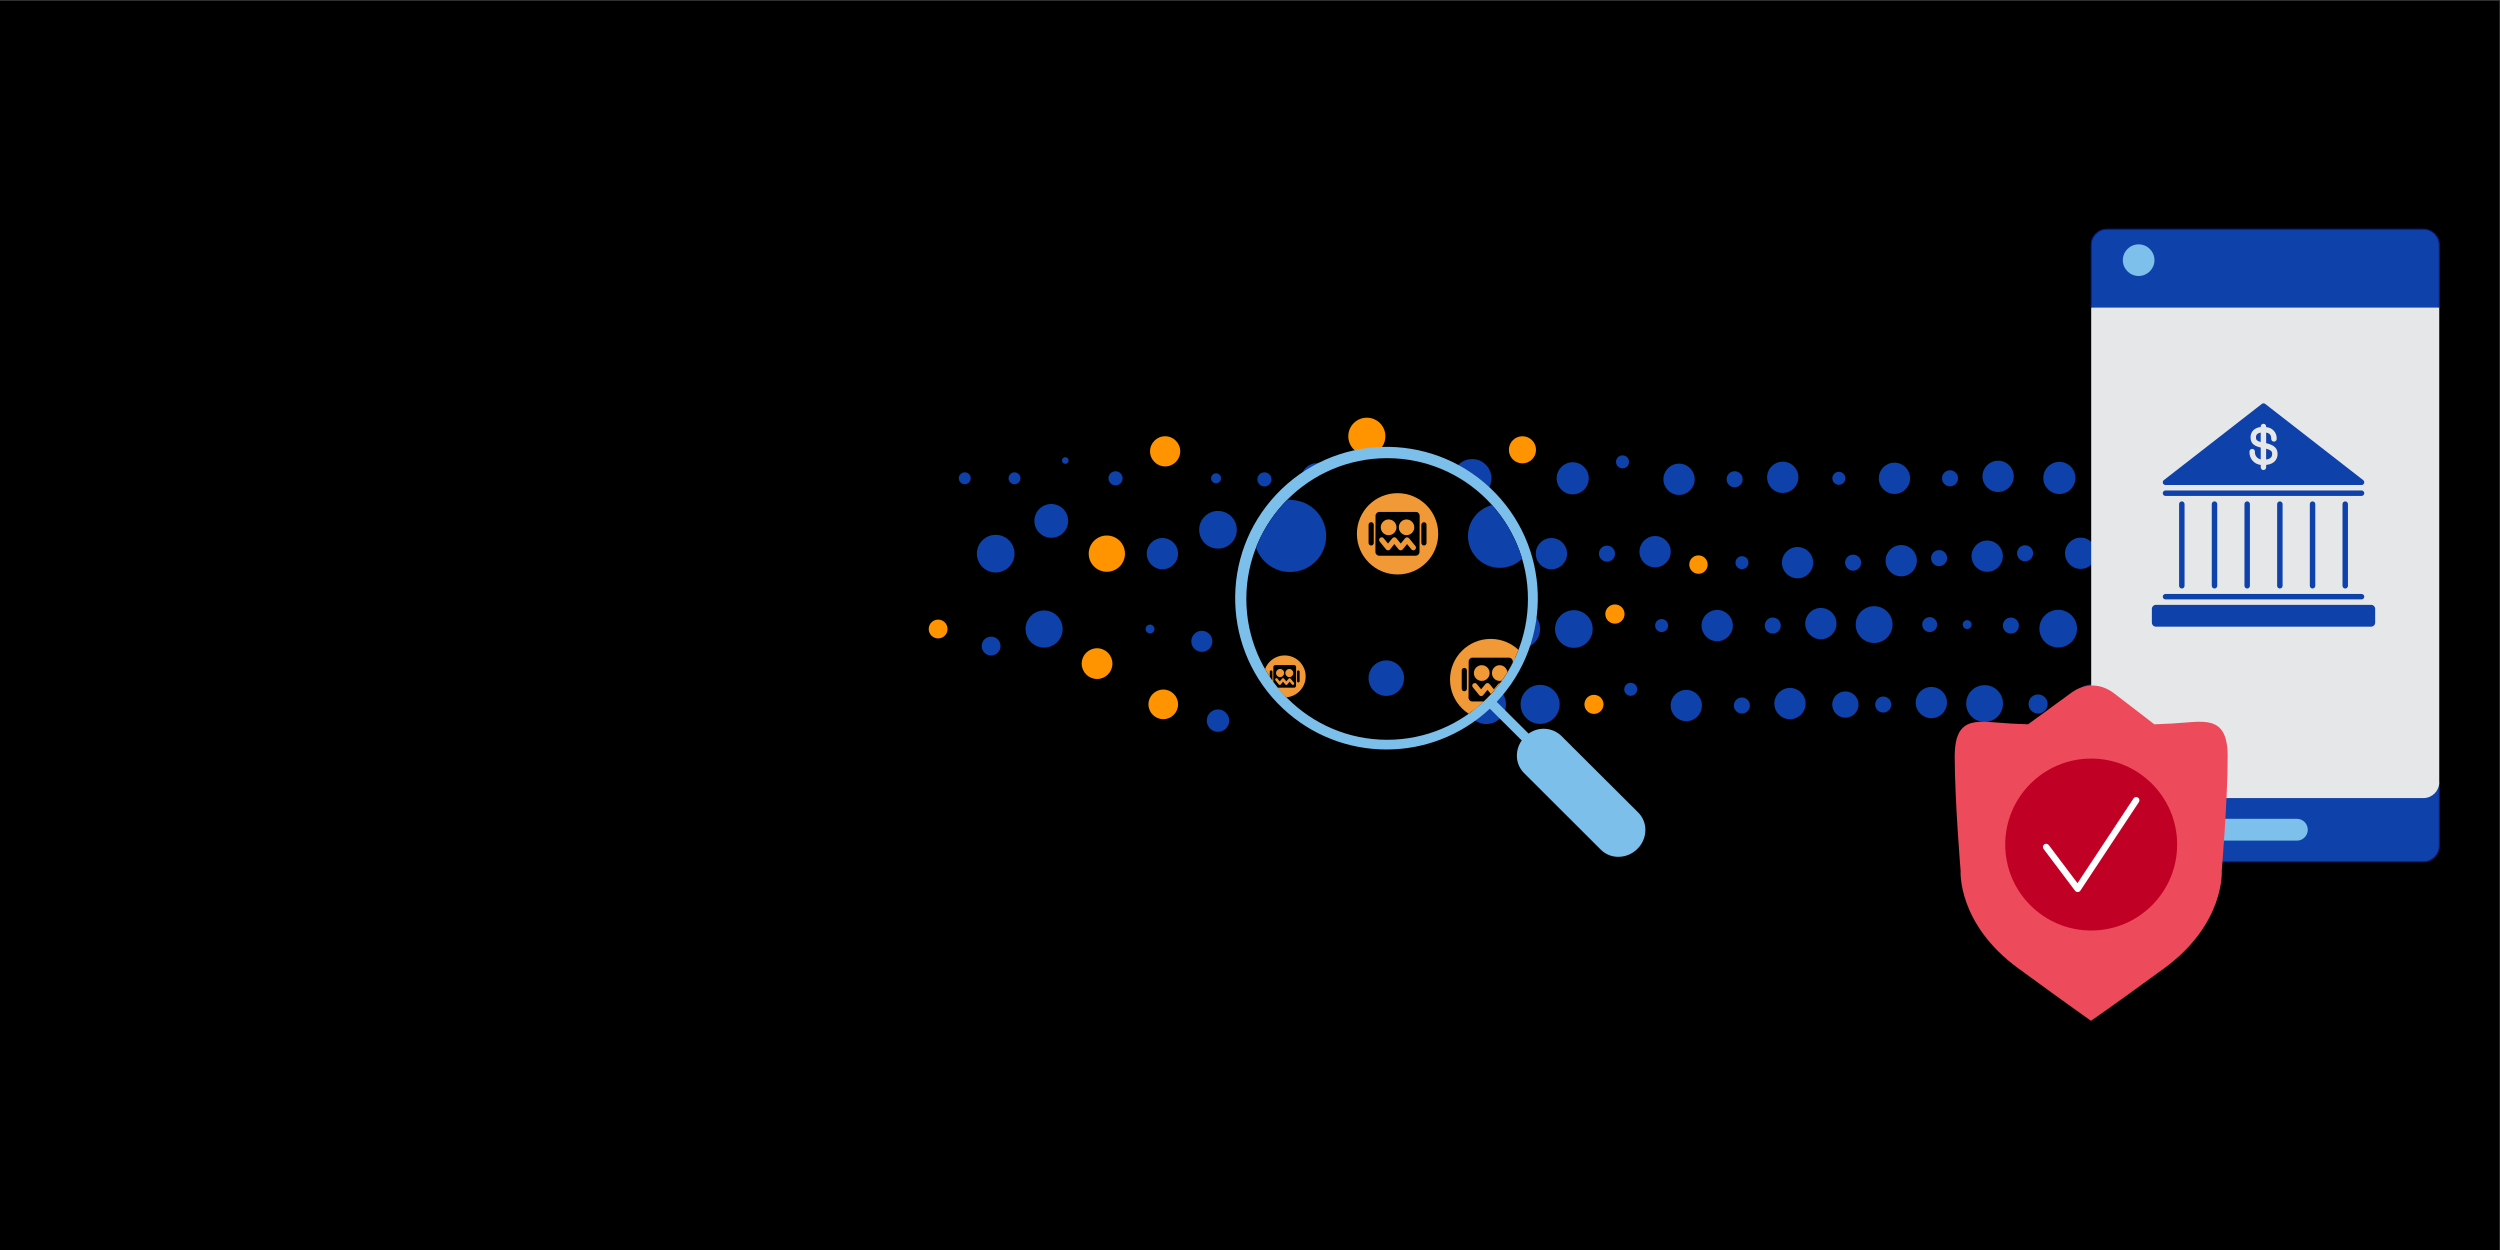 <svg viewBox="0 0 1200 600" xmlns:xlink="http://www.w3.org/1999/xlink" xmlns="http://www.w3.org/2000/svg" id="bg">
  <rect x="0" y="0" width="1200" height="600" fill="#333333" stroke="none"/>
  <defs>
    <style>
      .cls-1 {
        clip-path: url(#clippath);
      }

      .cls-2, .cls-3, .cls-4, .cls-5, .cls-6, .cls-7, .cls-8, .cls-9, .cls-10, .cls-11, .cls-12, .cls-13, .cls-14 {
        stroke-width: 0px;
      }

      .cls-2, .cls-15 {
        fill: none;
      }

      .cls-3 {
        fill: #cacaca;
      }

      .cls-16 {
        clip-path: url(#clippath-1);
      }

      .cls-17 {
        clip-path: url(#clippath-3);
      }

      .cls-18 {
        clip-path: url(#clippath-2);
      }

      .cls-4 {
        fill: #7cc0eb;
      }

      .cls-5 {
        fill: #000;
      }

      .cls-6 {
        fill: #ed4b5b;
      }

      .cls-7 {
        fill: #f19936;
      }

      .cls-8 {
        fill: #64c1ee;
      }

      .cls-9, .cls-19 {
        fill: #0e41aa;
      }

      .cls-10 {
        fill: #ff9400;
      }

      .cls-11 {
        fill: #e6e7e8;
      }

      .cls-12 {
        fill: #7cbfea;
      }

      .cls-19 {
        stroke: #0e1b85;
        stroke-miterlimit: 10;
        stroke-width: .493px;
      }

      .cls-13 {
        fill: #fff;
      }

      .cls-14 {
        fill: #c10025;
      }

      .cls-15 {
        stroke: #7cc0eb;
        stroke-linecap: round;
        stroke-linejoin: round;
        stroke-width: 10.47px;
      }
    </style>
    <clipPath id="clippath">
      <rect height="272.759" width="882.616" y="181.945" x="-1018.918" class="cls-2"></rect>
    </clipPath>
    <clipPath id="clippath-1">
      <path d="M-532.14,360.36c-37.398-.044-67.704-30.35-67.748-67.748,0-37.416,30.332-67.748,67.748-67.748s67.748,30.332,67.748,67.748-30.332,67.748-67.748,67.748Z" class="cls-2"></path>
    </clipPath>
    <clipPath id="clippath-2">
      <rect height="272.115" width="880.534" y="177.103" x="278.645" class="cls-2"></rect>
    </clipPath>
    <clipPath id="clippath-3">
      <path d="M665.823,355.098c-37.31-.044-67.545-30.278-67.588-67.588,0-37.328,30.26-67.588,67.588-67.588s67.588,30.26,67.588,67.588-30.26,67.588-67.588,67.588Z" class="cls-2"></path>
    </clipPath>
  </defs>
  <rect height="600" width="1199.629" y=".456" class="cls-5"></rect>
  <g>
    <g class="cls-1">
      <g>
        <g>
          <path d="M2.449,306.879c0-2.501-2.028-4.529-4.529-4.529-2.501,0-4.529,2.028-4.529,4.529,0,2.501,2.028,4.529,4.529,4.529s4.529-2.028,4.529-4.529Z" class="cls-9"></path>
          <path d="M32.533,306.879c0-5.039-4.085-9.124-9.124-9.124-5.039,0-9.125,4.085-9.125,9.124,0,5.039,4.085,9.125,9.125,9.125,5.039,0,9.124-4.085,9.124-9.125Z" class="cls-9"></path>
          <path d="M59.302,306.879c0-2.501-2.028-4.529-4.529-4.529-2.501,0-4.529,2.028-4.529,4.529,0,2.501,2.028,4.529,4.529,4.529,2.501,0,4.529-2.028,4.529-4.529Z" class="cls-9"></path>
        </g>
        <g>
          <circle r="9.191" cy="270.622" cx="-3.04" class="cls-9"></circle>
          <path d="M32.023,270.622c0-4.598-3.727-8.325-8.325-8.325-4.598,0-8.325,3.727-8.325,8.325,0,4.598,3.727,8.325,8.325,8.325,4.598,0,8.325-3.727,8.325-8.325Z" class="cls-9"></path>
          <path d="M50.702,270.622c0-.147-.119-.266-.266-.266s-.267.119-.267.266.119.266.267.266.266-.119.266-.266Z" class="cls-9"></path>
          <circle r="7.26" cy="270.622" cx="54.773" class="cls-9"></circle>
          <path d="M86.648,270.622c0-1.713-1.389-3.102-3.102-3.102-1.713,0-3.101,1.389-3.101,3.102,0,1.713,1.388,3.102,3.101,3.102s3.102-1.389,3.102-3.102Z" class="cls-9"></path>
        </g>
      </g>
    </g>
    <g class="cls-16">
      <g>
        <path d="M-20.6,330.703c0-9.439,7.652-17.09,17.091-17.09,9.439,0,17.09,7.652,17.09,17.09,0,9.439-7.652,17.091-17.09,17.091-9.439,0-17.091-7.652-17.091-17.091Z" class="cls-8"></path>
        <path d="M19.281,262.294c0-4.025,3.263-7.289,7.289-7.289,4.025,0,7.289,3.263,7.289,7.289s-3.263,7.289-7.289,7.289c-4.025,0-7.289-3.263-7.289-7.289Z" class="cls-8"></path>
        <circle r="14.577" cy="193.884" cx="-4.552" class="cls-8"></circle>
        <circle r="8.671" cy="399.113" cx="14.754" class="cls-8"></circle>
      </g>
    </g>
  </g>
  <g>
    <g class="cls-18">
      <g>
        <path d="M746.411,301.921c0-4.991,4.046-9.036,9.037-9.036,4.991,0,9.036,4.046,9.036,9.036,0,4.991-4.046,9.037-9.036,9.037-4.991,0-9.037-4.046-9.037-9.037Z" class="cls-9"></path>
        <path d="M720.782,301.921c0-5.101,4.135-9.236,9.236-9.236,5.101,0,9.236,4.135,9.236,9.236,0,5.101-4.135,9.236-9.236,9.236-5.101,0-9.236-4.135-9.236-9.236Z" class="cls-9"></path>
        <path d="M695.42,301.921c0-5.064,4.105-9.169,9.169-9.169s9.169,4.105,9.169,9.169c0,5.064-4.105,9.169-9.169,9.169-5.064,0-9.169-4.105-9.169-9.169Z" class="cls-9"></path>
        <path d="M670.988,301.921c0-4.514,3.659-8.173,8.173-8.173,4.514,0,8.173,3.659,8.173,8.173,0,4.514-3.659,8.173-8.173,8.173-4.514,0-8.173-3.659-8.173-8.173Z" class="cls-9"></path>
        <path d="M644.496,301.921c0-5.101,4.135-9.236,9.236-9.236,5.101,0,9.236,4.135,9.236,9.236,0,5.101-4.135,9.236-9.236,9.236-5.101,0-9.236-4.135-9.236-9.236Z" class="cls-10"></path>
        <path d="M618.968,311.156c0-4.293,3.48-7.774,7.774-7.774,4.293,0,7.774,3.48,7.774,7.774,0,4.294-3.481,7.774-7.774,7.774-4.294,0-7.774-3.48-7.774-7.774Z" class="cls-9"></path>
        <path d="M596.761,301.921c0-3.376,2.737-6.113,6.113-6.113,3.376,0,6.113,2.737,6.113,6.113,0,3.376-2.737,6.113-6.113,6.113-3.376,0-6.113-2.737-6.113-6.113Z" class="cls-10"></path>
        <path d="M571.825,307.834c0-2.789,2.261-5.05,5.05-5.05s5.05,2.261,5.05,5.05-2.261,5.05-5.05,5.05c-2.789,0-5.05-2.261-5.05-5.05Z" class="cls-9"></path>
        <path d="M549.89,301.921c0-1.174.952-2.126,2.126-2.126s2.126.952,2.126,2.126c0,1.174-.952,2.126-2.126,2.126-1.174,0-2.126-.952-2.126-2.126Z" class="cls-9"></path>
        <path d="M519.212,318.532c0-4.073,3.302-7.375,7.375-7.375,4.073,0,7.375,3.302,7.375,7.375,0,4.073-3.302,7.375-7.375,7.375-4.073,0-7.375-3.302-7.375-7.375Z" class="cls-10"></path>
        <path d="M492.255,301.921c0-4.917,3.986-8.904,8.904-8.904,4.917,0,8.904,3.986,8.904,8.904,0,4.918-3.986,8.904-8.904,8.904-4.917,0-8.904-3.986-8.904-8.904Z" class="cls-9"></path>
        <path d="M471.212,310.093c0-2.495,2.023-4.518,4.518-4.518,2.495,0,4.518,2.023,4.518,4.518,0,2.496-2.023,4.518-4.518,4.518-2.495,0-4.518-2.023-4.518-4.518Z" class="cls-9"></path>
        <path d="M445.783,301.921c0-2.495,2.023-4.518,4.518-4.518,2.495,0,4.518,2.023,4.518,4.518,0,2.496-2.023,4.518-4.518,4.518-2.495,0-4.518-2.023-4.518-4.518Z" class="cls-10"></path>
        <path d="M767.498,265.75c0-2.128,1.726-3.854,3.854-3.854s3.854,1.726,3.854,3.854c0,2.128-1.726,3.854-3.854,3.854-2.128,0-3.854-1.725-3.854-3.854Z" class="cls-9"></path>
        <path d="M737.169,265.75c0-4.147,3.361-7.508,7.508-7.508,4.147,0,7.508,3.362,7.508,7.508,0,4.147-3.361,7.508-7.508,7.508-4.147,0-7.508-3.362-7.508-7.508Z" class="cls-9"></path>
        <circle r="3.123" cy="265.75" cx="718.002" class="cls-9"></circle>
        <circle r="8.837" cy="274.919" cx="691.328" class="cls-10"></circle>
        <circle r="3.588" cy="265.75" cx="664.654" class="cls-9"></circle>
        <path d="M635.853,265.75c0-1.174.952-2.126,2.126-2.126,1.174,0,2.126.952,2.126,2.126,0,1.174-.952,2.126-2.126,2.126-1.174,0-2.126-.952-2.126-2.126Z" class="cls-9"></path>
        <circle r="6.312" cy="265.75" cx="611.305" class="cls-10"></circle>
        <path d="M575.594,254.29c0-4.991,4.046-9.037,9.036-9.037,4.991,0,9.037,4.046,9.037,9.037,0,4.991-4.046,9.037-9.037,9.037s-9.036-4.046-9.036-9.037Z" class="cls-9"></path>
        <path d="M550.448,265.75c0-4.147,3.361-7.508,7.508-7.508,4.147,0,7.508,3.362,7.508,7.508,0,4.147-3.361,7.508-7.508,7.508-4.147,0-7.508-3.362-7.508-7.508Z" class="cls-9"></path>
        <path d="M522.577,265.75c0-4.807,3.897-8.704,8.704-8.704,4.807,0,8.704,3.897,8.704,8.704s-3.897,8.704-8.704,8.704c-4.807,0-8.704-3.897-8.704-8.704Z" class="cls-10"></path>
        <circle r="8.106" cy="250.024" cx="504.607" class="cls-9"></circle>
        <circle r="9.037" cy="265.75" cx="477.933" class="cls-9"></circle>
        <circle r="7.708" cy="229.579" cx="754.896" class="cls-9"></circle>
        <circle r="6.512" cy="215.907" cx="730.771" class="cls-10"></circle>
        <circle r="9.236" cy="229.579" cx="706.646" class="cls-9"></circle>
        <path d="M677.338,229.579c0-2.862,2.32-5.183,5.183-5.183,2.862,0,5.183,2.32,5.183,5.183,0,2.862-2.321,5.183-5.183,5.183-2.862,0-5.183-2.32-5.183-5.183Z" class="cls-9"></path>
        <path d="M647.178,209.395c0-4.917,3.986-8.904,8.904-8.904,4.917,0,8.904,3.986,8.904,8.904s-3.986,8.904-8.904,8.904c-4.918,0-8.904-3.986-8.904-8.904Z" class="cls-10"></path>
        <path d="M624.714,229.579c0-4,3.243-7.242,7.243-7.242,4,0,7.243,3.243,7.243,7.242,0,4-3.243,7.243-7.243,7.243s-7.243-3.243-7.243-7.243Z" class="cls-9"></path>
        <path d="M581.314,229.579c0-1.321,1.071-2.392,2.392-2.392,1.321,0,2.392,1.071,2.392,2.392,0,1.321-1.071,2.392-2.392,2.392s-2.392-1.071-2.392-2.392Z" class="cls-9"></path>
        <path d="M532.067,229.579c0-1.871,1.517-3.389,3.389-3.389,1.871,0,3.389,1.517,3.389,3.389,0,1.872-1.517,3.389-3.389,3.389-1.871,0-3.389-1.517-3.389-3.389Z" class="cls-9"></path>
        <path d="M509.736,221.043c0-.881.714-1.595,1.595-1.595.881,0,1.595.714,1.595,1.595,0,.881-.714,1.595-1.595,1.595-.881,0-1.595-.714-1.595-1.595Z" class="cls-9"></path>
        <path d="M460.223,229.579c0-1.578,1.279-2.857,2.857-2.857,1.578,0,2.857,1.279,2.857,2.857s-1.279,2.857-2.857,2.857c-1.578,0-2.857-1.279-2.857-2.857Z" class="cls-9"></path>
        <path d="M484.112,229.579c0-1.578,1.279-2.857,2.857-2.857,1.578,0,2.857,1.279,2.857,2.857,0,1.578-1.279,2.857-2.857,2.857-1.578,0-2.857-1.279-2.857-2.857Z" class="cls-9"></path>
        <path d="M603.538,230.11c0-1.871,1.517-3.389,3.389-3.389s3.389,1.517,3.389,3.389c0,1.872-1.517,3.389-3.389,3.389s-3.389-1.517-3.389-3.389Z" class="cls-9"></path>
        <path d="M552.017,216.638c0-4,3.243-7.242,7.243-7.242,4,0,7.243,3.243,7.243,7.242,0,4-3.243,7.243-7.243,7.243-4,0-7.243-3.243-7.243-7.243Z" class="cls-10"></path>
        <circle r="4.585" cy="338.092" cx="765.104" class="cls-10"></circle>
        <circle r="9.369" cy="338.092" cx="739.261" class="cls-9"></circle>
        <circle r="9.435" cy="338.092" cx="713.419" class="cls-9"></circle>
        <path d="M682.46,338.092c0-2.826,2.291-5.116,5.116-5.116,2.826,0,5.116,2.291,5.116,5.116,0,2.826-2.291,5.116-5.116,5.116s-5.116-2.291-5.116-5.116Z" class="cls-9"></path>
        <path d="M654.691,347.527c0-3.89,3.153-7.043,7.043-7.043,3.89,0,7.043,3.153,7.043,7.043s-3.153,7.043-7.043,7.043c-3.89,0-7.043-3.153-7.043-7.043Z" class="cls-9"></path>
        <circle r="3.389" cy="338.092" cx="635.892" class="cls-10"></circle>
        <circle r="3.123" cy="330.553" cx="613.172" class="cls-9"></circle>
        <path d="M579.248,345.896c0-2.972,2.41-5.382,5.382-5.382,2.972,0,5.382,2.41,5.382,5.382,0,2.972-2.41,5.382-5.382,5.382-2.972,0-5.382-2.41-5.382-5.382Z" class="cls-9"></path>
        <path d="M551.255,338.092c0-3.927,3.183-7.11,7.11-7.11,3.927,0,7.11,3.183,7.11,7.11,0,3.927-3.183,7.11-7.11,7.11-3.927,0-7.11-3.183-7.11-7.11Z" class="cls-10"></path>
        <g>
          <path d="M996.976,301.742c0-4.991-4.046-9.036-9.037-9.036-4.991,0-9.036,4.046-9.036,9.036,0,4.991,4.046,9.037,9.036,9.037,4.991,0,9.037-4.046,9.037-9.037Z" class="cls-9"></path>
          <path d="M1022.604,301.742c0-5.101-4.135-9.236-9.236-9.236-5.101,0-9.236,4.135-9.236,9.236,0,5.101,4.135,9.236,9.236,9.236,5.101,0,9.236-4.135,9.236-9.236Z" class="cls-9"></path>
          <path d="M1047.966,301.742c0-5.064-4.105-9.169-9.169-9.169-5.064,0-9.169,4.105-9.169,9.169,0,5.064,4.105,9.169,9.169,9.169s9.169-4.105,9.169-9.169Z" class="cls-9"></path>
          <path d="M1072.398,301.742c0-4.514-3.659-8.173-8.173-8.173-4.514,0-8.173,3.659-8.173,8.173s3.659,8.173,8.173,8.173c4.514,0,8.173-3.659,8.173-8.173Z" class="cls-9"></path>
          <path d="M1098.89,301.742c0-5.101-4.135-9.236-9.236-9.236s-9.236,4.135-9.236,9.236,4.135,9.236,9.236,9.236c5.101,0,9.236-4.135,9.236-9.236Z" class="cls-9"></path>
          <path d="M1122.857,301.742c0-4.293-3.48-7.774-7.774-7.774-4.293,0-7.774,3.48-7.774,7.774s3.481,7.774,7.774,7.774c4.294,0,7.774-3.48,7.774-7.774Z" class="cls-9"></path>
          <path d="M1146.625,301.742c0-3.376-2.737-6.113-6.113-6.113-3.376,0-6.113,2.737-6.113,6.113,0,3.376,2.737,6.113,6.113,6.113,3.376,0,6.113-2.737,6.113-6.113Z" class="cls-9"></path>
          <path d="M1170.991,301.742c0-2.789-2.261-5.05-5.05-5.05-2.789,0-5.05,2.261-5.05,5.05,0,2.789,2.261,5.05,5.05,5.05,2.789,0,5.05-2.261,5.05-5.05Z" class="cls-9"></path>
          <path d="M1193.496,301.742c0-1.174-.952-2.126-2.126-2.126-1.174,0-2.126.952-2.126,2.126,0,1.174.952,2.126,2.126,2.126,1.174,0,2.126-.952,2.126-2.126Z" class="cls-9"></path>
        </g>
        <g>
          <path d="M975.889,265.571c0-2.128-1.726-3.854-3.854-3.854-2.128,0-3.854,1.726-3.854,3.854s1.726,3.854,3.854,3.854c2.128,0,3.854-1.725,3.854-3.854Z" class="cls-9"></path>
          <path d="M1006.217,265.571c0-4.147-3.361-7.508-7.508-7.508-4.147,0-7.508,3.362-7.508,7.508,0,4.147,3.361,7.508,7.508,7.508,4.147,0,7.508-3.362,7.508-7.508Z" class="cls-9"></path>
          <circle r="3.123" cy="265.571" cx="1025.384" class="cls-9"></circle>
          <circle r="8.837" cy="265.571" cx="1052.058" class="cls-9"></circle>
          <circle r="3.588" cy="265.571" cx="1078.733" class="cls-9"></circle>
          <path d="M1107.533,265.571c0-1.174-.952-2.126-2.126-2.126-1.174,0-2.126.952-2.126,2.126s.952,2.126,2.126,2.126c1.174,0,2.126-.952,2.126-2.126Z" class="cls-9"></path>
          <circle r="6.312" cy="265.571" cx="1132.081" class="cls-9"></circle>
          <path d="M1167.792,265.571c0-4.991-4.046-9.037-9.036-9.037-4.991,0-9.037,4.046-9.037,9.037,0,4.991,4.046,9.037,9.037,9.037,4.991,0,9.036-4.046,9.036-9.037Z" class="cls-9"></path>
          <path d="M1192.938,265.571c0-4.147-3.361-7.508-7.508-7.508s-7.508,3.362-7.508,7.508c0,4.147,3.361,7.508,7.508,7.508,4.147,0,7.508-3.362,7.508-7.508Z" class="cls-9"></path>
        </g>
        <g>
          <circle r="7.708" cy="229.4" cx="988.49" class="cls-9"></circle>
          <circle r="6.512" cy="229.4" cx="1012.615" class="cls-9"></circle>
          <circle r="9.236" cy="229.4" cx="1036.741" class="cls-9"></circle>
          <path d="M1066.048,229.4c0-2.862-2.32-5.183-5.183-5.183s-5.183,2.32-5.183,5.183c0,2.862,2.321,5.183,5.183,5.183,2.862,0,5.183-2.32,5.183-5.183Z" class="cls-9"></path>
          <path d="M1096.208,229.4c0-4.917-3.986-8.904-8.904-8.904s-8.904,3.986-8.904,8.904c0,4.917,3.986,8.904,8.904,8.904,4.918,0,8.904-3.986,8.904-8.904Z" class="cls-9"></path>
          <path d="M1118.672,229.4c0-4-3.243-7.242-7.243-7.242-4,0-7.243,3.243-7.243,7.242,0,4,3.243,7.243,7.243,7.243,4,0,7.243-3.243,7.243-7.243Z" class="cls-9"></path>
          <path d="M1162.072,229.4c0-1.321-1.071-2.392-2.392-2.392-1.321,0-2.392,1.071-2.392,2.392,0,1.321,1.071,2.392,2.392,2.392,1.321,0,2.392-1.071,2.392-2.392Z" class="cls-9"></path>
          <path d="M1139.849,229.932c0-1.871-1.517-3.389-3.389-3.389s-3.389,1.517-3.389,3.389c0,1.872,1.517,3.389,3.389,3.389,1.871,0,3.389-1.517,3.389-3.389Z" class="cls-9"></path>
          <path d="M1192.264,229.4c0-4-3.243-7.242-7.243-7.242-4,0-7.243,3.243-7.243,7.242,0,4,3.243,7.243,7.243,7.243,4,0,7.243-3.243,7.243-7.243Z" class="cls-9"></path>
        </g>
        <g>
          <circle r="4.585" cy="337.913" cx="978.283" class="cls-9"></circle>
          <circle r="9.369" cy="337.913" cx="1004.125" class="cls-9"></circle>
          <circle r="9.435" cy="337.913" cx="1029.967" class="cls-9"></circle>
          <path d="M1060.926,337.913c0-2.826-2.291-5.116-5.116-5.116-2.826,0-5.116,2.291-5.116,5.116,0,2.826,2.291,5.116,5.116,5.116,2.825,0,5.116-2.291,5.116-5.116Z" class="cls-9"></path>
          <path d="M1088.695,337.913c0-3.89-3.153-7.043-7.043-7.043-3.89,0-7.043,3.153-7.043,7.043,0,3.89,3.153,7.043,7.043,7.043,3.89,0,7.043-3.153,7.043-7.043Z" class="cls-9"></path>
          <circle r="3.389" cy="337.913" cx="1107.495" class="cls-9"></circle>
          <circle r="3.123" cy="337.913" cx="1133.337" class="cls-9"></circle>
          <path d="M1164.561,337.913c0-2.972-2.41-5.382-5.382-5.382-2.972,0-5.382,2.41-5.382,5.382,0,2.972,2.41,5.382,5.382,5.382,2.972,0,5.382-2.41,5.382-5.382Z" class="cls-9"></path>
          <path d="M1192.131,337.913c0-3.927-3.183-7.11-7.11-7.11-3.927,0-7.11,3.183-7.11,7.11,0,3.927,3.183,7.11,7.11,7.11,3.927,0,7.11-3.183,7.11-7.11Z" class="cls-9"></path>
        </g>
        <path d="M770.549,294.739c0-2.55,2.068-4.618,4.618-4.618s4.618,2.068,4.618,4.618c0,2.55-2.068,4.618-4.618,4.618-2.55,0-4.618-2.068-4.618-4.618Z" class="cls-10"></path>
        <path d="M786.935,264.807c0-4.147,3.361-7.508,7.508-7.508s7.508,3.362,7.508,7.508c0,4.147-3.361,7.508-7.508,7.508-4.147,0-7.508-3.362-7.508-7.508Z" class="cls-9"></path>
        <circle r="4.419" cy="270.994" cx="815.265" class="cls-10"></circle>
        <path d="M828.766,230.05c0-2.128,1.726-3.854,3.854-3.854s3.854,1.726,3.854,3.854-1.726,3.854-3.854,3.854-3.854-1.725-3.854-3.854Z" class="cls-9"></path>
        <path d="M798.437,230.05c0-4.147,3.361-7.508,7.508-7.508,4.147,0,7.508,3.362,7.508,7.508,0,4.147-3.361,7.508-7.508,7.508-4.147,0-7.508-3.362-7.508-7.508Z" class="cls-9"></path>
        <circle r="3.123" cy="221.692" cx="778.806" class="cls-9"></circle>
        <path d="M848.203,229.107c0-4.147,3.361-7.508,7.508-7.508s7.508,3.362,7.508,7.508c0,4.147-3.361,7.508-7.508,7.508-4.147,0-7.508-3.362-7.508-7.508Z" class="cls-9"></path>
        <path d="M885.642,270.075c0-2.128,1.726-3.854,3.854-3.854s3.854,1.726,3.854,3.854c0,2.128-1.726,3.854-3.854,3.854s-3.854-1.725-3.854-3.854Z" class="cls-9"></path>
        <path d="M855.313,270.075c0-4.147,3.361-7.508,7.508-7.508,4.147,0,7.508,3.362,7.508,7.508,0,4.147-3.361,7.508-7.508,7.508-4.147,0-7.508-3.362-7.508-7.508Z" class="cls-9"></path>
        <circle r="3.123" cy="270.075" cx="836.147" class="cls-9"></circle>
        <path d="M905.08,269.132c0-4.147,3.361-7.508,7.508-7.508,4.147,0,7.508,3.362,7.508,7.508,0,4.147-3.361,7.508-7.508,7.508-4.147,0-7.508-3.362-7.508-7.508Z" class="cls-9"></path>
        <path d="M832.24,338.65c0-2.128,1.726-3.854,3.854-3.854,2.128,0,3.854,1.726,3.854,3.854,0,2.128-1.726,3.854-3.854,3.854-2.128,0-3.854-1.725-3.854-3.854Z" class="cls-9"></path>
        <path d="M801.911,338.65c0-4.147,3.361-7.508,7.508-7.508,4.147,0,7.508,3.362,7.508,7.508,0,4.147-3.361,7.508-7.508,7.508-4.147,0-7.508-3.362-7.508-7.508Z" class="cls-9"></path>
        <circle r="3.123" cy="330.863" cx="782.745" class="cls-9"></circle>
        <path d="M851.677,337.708c0-4.147,3.361-7.508,7.508-7.508,4.147,0,7.508,3.362,7.508,7.508,0,4.147-3.361,7.508-7.508,7.508-4.147,0-7.508-3.362-7.508-7.508Z" class="cls-9"></path>
        <path d="M847.067,300.266c0-2.128,1.726-3.854,3.854-3.854s3.854,1.726,3.854,3.854-1.726,3.854-3.854,3.854-3.854-1.725-3.854-3.854Z" class="cls-9"></path>
        <path d="M816.738,300.266c0-4.147,3.361-7.508,7.508-7.508,4.147,0,7.508,3.362,7.508,7.508s-3.361,7.508-7.508,7.508c-4.147,0-7.508-3.362-7.508-7.508Z" class="cls-9"></path>
        <circle r="3.123" cy="300.266" cx="797.572" class="cls-9"></circle>
        <path d="M866.504,299.323c0-4.147,3.361-7.508,7.508-7.508,4.147,0,7.508,3.362,7.508,7.508,0,4.147-3.361,7.508-7.508,7.508-4.147,0-7.508-3.362-7.508-7.508Z" class="cls-9"></path>
        <path d="M932.147,229.579c0-2.128,1.726-3.854,3.854-3.854s3.854,1.726,3.854,3.854-1.726,3.854-3.854,3.854-3.854-1.725-3.854-3.854Z" class="cls-9"></path>
        <path d="M901.818,229.579c0-4.147,3.361-7.508,7.508-7.508,4.147,0,7.508,3.362,7.508,7.508,0,4.147-3.361,7.508-7.508,7.508-4.147,0-7.508-3.362-7.508-7.508Z" class="cls-9"></path>
        <circle r="3.123" cy="229.579" cx="882.652" class="cls-9"></circle>
        <path d="M951.584,228.636c0-4.147,3.361-7.508,7.508-7.508,4.147,0,7.508,3.362,7.508,7.508,0,4.147-3.361,7.508-7.508,7.508-4.147,0-7.508-3.362-7.508-7.508Z" class="cls-9"></path>
        <circle r="8.837" cy="299.794" cx="899.58" class="cls-9"></circle>
        <circle r="3.588" cy="299.794" cx="926.255" class="cls-9"></circle>
        <path d="M946.349,299.794c0-1.174-.952-2.126-2.126-2.126-1.174,0-2.126.952-2.126,2.126s.952,2.126,2.126,2.126c1.174,0,2.126-.952,2.126-2.126Z" class="cls-9"></path>
        <circle r="6.312" cy="338.179" cx="885.775" class="cls-9"></circle>
        <path d="M926.911,267.894c0-2.128,1.726-3.854,3.854-3.854s3.854,1.726,3.854,3.854c0,2.128-1.726,3.854-3.854,3.854s-3.854-1.725-3.854-3.854Z" class="cls-9"></path>
        <path d="M946.349,266.952c0-4.147,3.361-7.508,7.508-7.508,4.147,0,7.508,3.362,7.508,7.508,0,4.147-3.361,7.508-7.508,7.508-4.147,0-7.508-3.362-7.508-7.508Z" class="cls-9"></path>
        <path d="M961.366,300.266c0-2.128,1.726-3.854,3.854-3.854s3.854,1.726,3.854,3.854-1.726,3.854-3.854,3.854-3.854-1.725-3.854-3.854Z" class="cls-9"></path>
        <path d="M900.09,338.179c0-2.128,1.726-3.854,3.854-3.854s3.854,1.726,3.854,3.854c0,2.128-1.726,3.854-3.854,3.854s-3.854-1.725-3.854-3.854Z" class="cls-9"></path>
        <path d="M919.528,337.237c0-4.147,3.361-7.508,7.508-7.508,4.147,0,7.508,3.362,7.508,7.508,0,4.147-3.361,7.508-7.508,7.508-4.147,0-7.508-3.362-7.508-7.508Z" class="cls-9"></path>
        <circle r="8.837" cy="337.708" cx="952.603" class="cls-9"></circle>
      </g>
    </g>
    <g>
      <path d="M1003.77,375.484v30.564c0,4.194,3.4,7.594,7.594,7.594h151.881c4.194,0,7.594-3.4,7.594-7.594v-30.564" class="cls-19"></path>
      <rect ry="7.594" rx="7.594" height="243.01" width="167.069" y="140.068" x="1003.77" class="cls-11"></rect>
      <line y2="398.266" x2="1102.493" y1="398.266" x1="1058.603" class="cls-15"></line>
      <path d="M1170.84,147.662v-30.046c0-4.194-3.4-7.594-7.594-7.594h-151.881c-4.194,0-7.594,3.4-7.594,7.594v30.046" class="cls-19"></path>
      <path d="M1026.552,117.285c-4.194,0-7.594,3.4-7.594,7.594s3.4,7.594,7.594,7.594,7.594-3.4,7.594-7.594-3.4-7.594-7.594-7.594h0Z" class="cls-4"></path>
    </g>
    <g id="other-financial-building-us">
      <path d="M1138.178,290.332h-103.373c-1.053.003-1.906.856-1.909,1.909v6.638c.001,1.054.855,1.908,1.909,1.911h103.373c1.054-.003,1.907-.857,1.909-1.911v-6.638c-.003-1.053-.856-1.906-1.909-1.909Z" class="cls-9"></path>
      <path d="M1039.433,238.044h94.118c.722,0,1.307-.585,1.307-1.307s-.585-1.307-1.307-1.307h-94.118c-.722,0-1.307.585-1.307,1.307s.585,1.307,1.307,1.307Z" class="cls-9"></path>
      <path d="M1039.433,287.717h94.118c.722,0,1.307-.585,1.307-1.307s-.585-1.307-1.307-1.307h-94.118c-.722,0-1.307.585-1.307,1.307s.585,1.307,1.307,1.307Z" class="cls-9"></path>
      <path d="M1039.433,232.815h94.118c.722,0,1.308-.584,1.308-1.306,0-.404-.186-.786-.506-1.034l-47.059-36.602c-.472-.367-1.133-.367-1.605,0l-47.059,36.602c-.57.443-.674,1.264-.231,1.834.248.319.63.506,1.034.506Z" class="cls-9"></path>
      <path d="M1045.969,241.965v39.216c0,.722.585,1.307,1.307,1.307s1.307-.585,1.307-1.307v-39.216c0-.722-.585-1.307-1.307-1.307s-1.307.585-1.307,1.307Z" class="cls-9"></path>
      <path d="M1061.655,241.965v39.216c0,.722.585,1.307,1.307,1.307s1.307-.585,1.307-1.307v-39.216c0-.722-.585-1.307-1.307-1.307s-1.307.585-1.307,1.307Z" class="cls-9"></path>
      <path d="M1077.341,241.965v39.216c0,.722.585,1.307,1.307,1.307s1.307-.585,1.307-1.307v-39.216c0-.722-.585-1.307-1.307-1.307s-1.307.585-1.307,1.307Z" class="cls-9"></path>
      <path d="M1093.028,241.965v39.216c0,.722.585,1.307,1.307,1.307s1.307-.585,1.307-1.307v-39.216c0-.722-.585-1.307-1.307-1.307s-1.307.585-1.307,1.307Z" class="cls-9"></path>
      <path d="M1108.714,241.965v39.216c0,.722.585,1.307,1.307,1.307s1.307-.585,1.307-1.307v-39.216c0-.722-.585-1.307-1.307-1.307s-1.307.585-1.307,1.307Z" class="cls-9"></path>
      <path d="M1124.401,241.965v39.216c0,.722.585,1.307,1.307,1.307s1.307-.585,1.307-1.307v-39.216c0-.722-.585-1.307-1.307-1.307s-1.307.585-1.307,1.307Z" class="cls-9"></path>
      <path d="M1093.224,218.271c.18-2.965-1.488-4.654-5.472-5.548v-5.095c2.282.403,2.379,1.817,2.45,3.098v.018c.013.693.585,1.244,1.278,1.232.033,0,.065-.002.098-.006.721-.039,1.274-.655,1.235-1.376,0-.004,0-.008,0-.012.13-2.93-2.132-5.414-5.061-5.558v-.314c0-.722-.585-1.307-1.307-1.307s-1.307.585-1.307,1.307v.261c-1.334.097-2.593.651-3.566,1.569-.871.9-1.342,2.113-1.307,3.365.031,2.353.925,4.01,4.881,4.923v5.673c-1.753-.334-2.959-1.953-2.776-3.728,0-.722-.585-1.307-1.307-1.307s-1.307.585-1.307,1.307c-.209,3.228,2.168,6.046,5.386,6.384v1.166c0,.722.585,1.307,1.307,1.307s1.307-.585,1.307-1.307v-1.145c4.62-.499,5.388-3.527,5.472-4.907ZM1082.871,209.86c-.017-.549.188-1.082.567-1.48.478-.416,1.07-.678,1.699-.75v4.528c-2.214-.604-2.256-1.362-2.267-2.298ZM1090.615,218.109c-.034.554-.136,2.092-2.876,2.468v-5.184c2.988.763,2.936,1.793,2.876,2.716Z" class="cls-11"></path>
    </g>
    <g>
      <path d="M1042.132,347.315c-2.698.134-5.392.248-8.072.346l-.012-.03-19.295-14.828c-6.372-4.897-14.046-5.013-20.491-.309l-20.781,15.167c-2.68-.099-5.374-.212-8.072-.346-15.251-.758-27.146-5.085-27.146,15.819s2.828,54.802,2.828,54.802c0,0-1.697,25.423,27.711,46.892,25.295,18.466,34.871,25.15,34.871,25.15h0s9.771-6.684,35.066-25.15c29.408-21.469,27.711-46.892,27.711-46.892,0,0,2.828-33.898,2.828-54.802,0-20.904-11.895-16.577-27.146-15.819" class="cls-6"></path>
      <g>
        <circle r="41.264" cy="405.383" cx="1003.77" class="cls-14"></circle>
        <path d="M997.284,428.198c-.49,0-.953-.229-1.249-.623l-15.124-20.072c-.519-.69-.382-1.671.308-2.19.692-.513,1.672-.382,2.19.308l13.791,18.304,26.875-40.654c.475-.718,1.439-.925,2.164-.443.719.476.915,1.445.438,2.165l-28.089,42.502c-.279.425-.748.687-1.255.702h-.049Z" class="cls-13"></path>
      </g>
    </g>
    <g>
      <circle r="68.8" cy="288.022" cx="666.155" class="cls-5"></circle>
      <g>
        <path d="M786.354,390.025l-36.931-36.824c-4.288-4.094-10.887-4.543-15.69-1.067l-15.307-15.247c27.483-29.223,26.072-75.192-3.15-102.675-29.223-27.483-75.192-26.073-102.675,3.15-27.483,29.223-26.073,75.192,3.15,102.675,27.905,26.244,71.395,26.306,99.375.141l15.308,15.242c-1.512,2.13-2.327,4.678-2.331,7.29-.022,3.129,1.212,6.137,3.426,8.348l36.898,36.824c2.233,2.205,5.252,3.428,8.39,3.398,3.426-.012,6.707-1.384,9.122-3.813,2.446-2.395,3.829-5.671,3.841-9.094.022-3.129-1.212-6.137-3.426-8.348ZM665.823,355.098c-37.31-.044-67.545-30.278-67.588-67.588,0-37.328,30.26-67.588,67.588-67.588s67.588,30.26,67.588,67.588-30.26,67.588-67.588,67.588Z" class="cls-12"></path>
        <g class="cls-17">
          <g>
            <g>
              <path d="M1176.157,325.511c0-9.417,7.633-17.05,17.05-17.05,9.417,0,17.05,7.633,17.05,17.05,0,9.417-7.633,17.05-17.05,17.05-9.417,0-17.05-7.633-17.05-17.05Z" class="cls-8"></path>
              <path d="M1127.801,325.511c0-9.624,7.802-17.426,17.427-17.426s17.427,7.802,17.427,17.426c0,9.625-7.802,17.427-17.427,17.427-9.625,0-17.427-7.802-17.427-17.427Z" class="cls-8"></path>
              <path d="M1079.947,325.511c0-9.555,7.746-17.301,17.301-17.301,9.555,0,17.301,7.746,17.301,17.301,0,9.555-7.746,17.301-17.301,17.301-9.555,0-17.301-7.746-17.301-17.301Z" class="cls-8"></path>
              <path d="M1033.848,325.511c0-8.516,6.904-15.42,15.42-15.42,8.517,0,15.42,6.904,15.42,15.42,0,8.517-6.904,15.421-15.42,15.421-8.516,0-15.42-6.904-15.42-15.421Z" class="cls-3"></path>
              <path d="M983.862,325.511c0-9.624,7.802-17.426,17.426-17.426,9.624,0,17.427,7.802,17.427,17.426,0,9.625-7.802,17.427-17.427,17.427-9.624,0-17.426-7.802-17.426-17.427Z" class="cls-8"></path>
              <path d="M938.641,325.511c0-8.101,6.567-14.668,14.668-14.668,8.101,0,14.668,6.567,14.668,14.668,0,8.101-6.567,14.668-14.668,14.668-8.101,0-14.668-6.567-14.668-14.668Z" class="cls-8"></path>
              <path d="M893.795,325.511c0-6.37,5.164-11.534,11.534-11.534,6.37,0,11.534,5.164,11.534,11.534,0,6.37-5.164,11.534-11.534,11.534-6.37,0-11.534-5.164-11.534-11.534Z" class="cls-3"></path>
              <path d="M847.821,325.511c0-5.262,4.266-9.528,9.528-9.528,5.262,0,9.528,4.266,9.528,9.528,0,5.263-4.266,9.528-9.528,9.528s-9.528-4.266-9.528-9.528Z" class="cls-8"></path>
              <path d="M805.358,325.511c0-2.215,1.796-4.012,4.012-4.012s4.012,1.796,4.012,4.012c0,2.216-1.796,4.012-4.012,4.012s-4.012-1.796-4.012-4.012Z" class="cls-8"></path>
              <path d="M747.474,325.511c0-7.686,6.23-13.916,13.916-13.916,7.686,0,13.916,6.23,13.916,13.916,0,7.686-6.23,13.916-13.916,13.916-7.686,0-13.916-6.23-13.916-13.916Z" class="cls-8"></path>
              <path d="M696.611,325.511c0-9.278,7.522-16.799,16.8-16.799,9.278,0,16.799,7.521,16.799,16.799,0,9.279-7.521,16.8-16.799,16.8-9.278,0-16.8-7.521-16.8-16.8Z" class="cls-8"></path>
              <path d="M656.905,325.511c0-4.708,3.817-8.525,8.525-8.525,4.708,0,8.525,3.817,8.525,8.525,0,4.709-3.817,8.525-8.525,8.525-4.708,0-8.525-3.817-8.525-8.525Z" class="cls-9"></path>
              <path d="M608.926,325.511c0-4.708,3.817-8.525,8.525-8.525,4.708,0,8.525,3.817,8.525,8.525,0,4.709-3.817,8.525-8.525,8.525-4.708,0-8.525-3.817-8.525-8.525Z" class="cls-3"></path>
              <path d="M552.296,325.511c0-9.486,7.69-17.175,17.175-17.175,9.486,0,17.176,7.69,17.176,17.175,0,9.486-7.69,17.176-17.176,17.176-9.486,0-17.175-7.69-17.175-17.176Z" class="cls-8"></path>
              <path d="M501.907,325.511c0-4.708,3.817-8.525,8.525-8.525,4.708,0,8.525,3.817,8.525,8.525,0,4.709-3.817,8.525-8.525,8.525s-8.525-3.817-8.525-8.525Z" class="cls-3"></path>
            </g>
            <g>
              <path d="M1158.719,257.262c0-7.824,6.343-14.167,14.167-14.167,7.824,0,14.167,6.343,14.167,14.167,0,7.824-6.342,14.167-14.167,14.167-7.824,0-14.167-6.343-14.167-14.167Z" class="cls-8"></path>
              <circle r="5.892" cy="257.262" cx="1122.556" class="cls-8"></circle>
              <circle r="16.674" cy="257.262" cx="1072.226" class="cls-8"></circle>
              <circle r="6.77" cy="257.262" cx="1021.896" class="cls-8"></circle>
              <path d="M967.554,257.262c0-2.216,1.796-4.012,4.012-4.012s4.012,1.796,4.012,4.012c0,2.215-1.796,4.012-4.012,4.012-2.216,0-4.012-1.796-4.012-4.012Z" class="cls-8"></path>
              <circle r="11.91" cy="257.262" cx="921.236" class="cls-8"></circle>
              <path d="M853.856,257.262c0-9.417,7.633-17.05,17.05-17.05,9.417,0,17.05,7.634,17.05,17.05,0,9.417-7.633,17.05-17.05,17.05-9.417,0-17.05-7.634-17.05-17.05Z" class="cls-8"></path>
              <path d="M806.41,257.262c0-7.824,6.343-14.167,14.167-14.167,7.824,0,14.167,6.343,14.167,14.167,0,7.824-6.343,14.167-14.167,14.167-7.824,0-14.167-6.343-14.167-14.167Z" class="cls-8"></path>
              <path d="M753.823,257.262c0-9.071,7.353-16.424,16.423-16.424,9.071,0,16.424,7.353,16.424,16.424,0,9.07-7.353,16.423-16.424,16.423-9.07,0-16.423-7.353-16.423-16.423Z" class="cls-8"></path>
              <circle r="15.295" cy="257.262" cx="719.916" class="cls-9"></circle>
              <circle r="17.05" cy="257.262" cx="669.587" class="cls-3"></circle>
              <circle r="17.301" cy="257.262" cx="619.257" class="cls-9"></circle>
              <path d="M553.255,257.262c0-8.655,7.016-15.671,15.672-15.671,8.655,0,15.671,7.016,15.671,15.671,0,8.655-7.016,15.671-15.671,15.671-8.655,0-15.672-7.016-15.672-15.671Z" class="cls-8"></path>
              <path d="M518.095,257.262c0-.277.224-.501.501-.501s.502.224.502.501c0,.277-.225.501-.502.501s-.501-.224-.501-.501Z" class="cls-8"></path>
              <circle r="13.666" cy="257.262" cx="510.432" class="cls-8"></circle>
              <path d="M450.431,257.262c0-3.224,2.614-5.839,5.839-5.839s5.838,2.615,5.838,5.839c0,3.224-2.614,5.839-5.838,5.839-3.225,0-5.839-2.615-5.839-5.839Z" class="cls-8"></path>
            </g>
            <g>
              <circle r="14.543" cy="189.014" cx="1192.168" class="cls-8"></circle>
              <circle r="12.286" cy="189.014" cx="1146.647" class="cls-8"></circle>
              <circle r="17.427" cy="189.014" cx="1101.128" class="cls-8"></circle>
              <path d="M1045.829,189.014c0-5.401,4.378-9.779,9.779-9.779s9.779,4.378,9.779,9.779c0,5.401-4.379,9.779-9.779,9.779s-9.779-4.378-9.779-9.779Z" class="cls-3"></path>
              <path d="M988.923,189.014c0-9.278,7.521-16.799,16.8-16.799s16.799,7.521,16.799,16.799c0,9.278-7.521,16.8-16.799,16.8-9.279,0-16.8-7.522-16.8-16.8Z" class="cls-8"></path>
              <path d="M946.537,189.014c0-7.547,6.118-13.665,13.666-13.665s13.666,6.118,13.666,13.665c0,7.547-6.118,13.666-13.666,13.666-7.547,0-13.666-6.118-13.666-13.666Z" class="cls-8"></path>
              <path d="M864.65,189.014c0-2.492,2.021-4.513,4.513-4.513s4.514,2.021,4.514,4.513c0,2.493-2.021,4.514-4.514,4.514s-4.513-2.021-4.513-4.514Z" class="cls-8"></path>
              <path d="M771.729,189.014c0-3.531,2.863-6.394,6.394-6.394,3.531,0,6.394,2.863,6.394,6.394,0,3.532-2.863,6.394-6.394,6.394-3.531,0-6.394-2.863-6.394-6.394Z" class="cls-8"></path>
              <path d="M729.594,189.014c0-1.662,1.347-3.009,3.009-3.009,1.662,0,3.009,1.347,3.009,3.009s-1.347,3.009-3.009,3.009c-1.662,0-3.009-1.347-3.009-3.009Z" class="cls-8"></path>
              <path d="M636.172,189.014c0-2.977,2.414-5.391,5.391-5.391s5.391,2.413,5.391,5.391c0,2.978-2.414,5.391-5.391,5.391-2.977,0-5.391-2.413-5.391-5.391Z" class="cls-8"></path>
              <path d="M681.246,189.014c0-2.977,2.414-5.391,5.391-5.391s5.391,2.413,5.391,5.391c0,2.978-2.414,5.391-5.391,5.391-2.977,0-5.391-2.413-5.391-5.391Z" class="cls-8"></path>
              <path d="M614.442,189.014c0-1.662,1.347-3.009,3.009-3.009,1.662,0,3.009,1.347,3.009,3.009,0,1.662-1.347,3.009-3.009,3.009-1.662,0-3.009-1.347-3.009-3.009Z" class="cls-8"></path>
              <path d="M906.581,190.017c0-3.531,2.863-6.394,6.394-6.394,3.531,0,6.394,2.863,6.394,6.394,0,3.532-2.863,6.394-6.394,6.394-3.531,0-6.394-2.863-6.394-6.394Z" class="cls-8"></path>
              <path d="M807.682,189.014c0-7.547,6.118-13.665,13.666-13.665,7.547,0,13.666,6.118,13.666,13.665,0,7.547-6.118,13.666-13.666,13.666-7.547,0-13.666-6.118-13.666-13.666Z" class="cls-3"></path>
            </g>
            <g>
              <circle r="17.677" cy="393.759" cx="1162.667" class="cls-8"></circle>
              <circle r="17.803" cy="393.759" cx="1113.907" class="cls-8"></circle>
              <path d="M1055.494,393.759c0-5.332,4.322-9.653,9.653-9.653,5.332,0,9.654,4.322,9.654,9.653,0,5.332-4.322,9.653-9.654,9.653s-9.653-4.322-9.653-9.653Z" class="cls-8"></path>
              <path d="M1003.098,393.759c0-7.34,5.95-13.289,13.289-13.289,7.34,0,13.289,5.95,13.289,13.289,0,7.34-5.95,13.289-13.289,13.289-7.339,0-13.289-5.95-13.289-13.289Z" class="cls-8"></path>
              <circle r="6.394" cy="393.759" cx="967.627" class="cls-8"></circle>
              <circle r="5.892" cy="393.759" cx="918.867" class="cls-8"></circle>
              <path d="M859.952,393.759c0-5.609,4.547-10.155,10.155-10.155,5.608,0,10.155,4.546,10.155,10.155,0,5.609-4.547,10.155-10.155,10.155-5.608,0-10.155-4.546-10.155-10.155Z" class="cls-3"></path>
              <path d="M807.932,393.759c0-7.409,6.006-13.414,13.414-13.414,7.409,0,13.415,6.006,13.415,13.414,0,7.409-6.006,13.415-13.415,13.415-7.409,0-13.414-6.006-13.414-13.415Z" class="cls-8"></path>
              <circle r=".501" cy="393.759" cx="772.587" class="cls-8"></circle>
            </g>
            <g>
              <circle r="8.651" cy="393.759" cx="768.077" class="cls-8"></circle>
              <circle r="17.677" cy="393.759" cx="719.317" class="cls-8"></circle>
              <circle r="17.803" cy="393.759" cx="670.557" class="cls-8"></circle>
              <path d="M612.143,393.759c0-5.332,4.322-9.653,9.653-9.653,5.332,0,9.654,4.322,9.654,9.653,0,5.332-4.322,9.653-9.654,9.653s-9.653-4.322-9.653-9.653Z" class="cls-8"></path>
              <path d="M559.748,393.759c0-7.34,5.95-13.289,13.289-13.289,7.34,0,13.289,5.95,13.289,13.289,0,7.34-5.95,13.289-13.289,13.289-7.339,0-13.289-5.95-13.289-13.289Z" class="cls-8"></path>
              <circle r="6.394" cy="393.759" cx="524.277" class="cls-8"></circle>
              <circle r="5.892" cy="393.759" cx="475.516" class="cls-3"></circle>
              <path d="M416.602,393.759c0-5.609,4.547-10.155,10.155-10.155,5.608,0,10.155,4.546,10.155,10.155,0,5.609-4.547,10.155-10.155,10.155-5.608,0-10.155-4.546-10.155-10.155Z" class="cls-8"></path>
              <path d="M364.582,393.759c0-7.409,6.006-13.414,13.414-13.414,7.409,0,13.415,6.006,13.415,13.414,0,7.409-6.006,13.415-13.415,13.415-7.409,0-13.414-6.006-13.414-13.415Z" class="cls-8"></path>
              <circle r=".501" cy="393.759" cx="329.236" class="cls-8"></circle>
            </g>
          </g>
          <g>
            <circle r="19.513" cy="256.23" cx="670.825" class="cls-7"></circle>
            <g id="security-bot">
              <g id="bb33dc7d-97d4-4aba-b3b9-98db9ef21d11">
                <path d="M661.996,266.744h17.573c1.003-.012,1.809-.833,1.8-1.836l.068-17.355c.009-1.004-.796-1.825-1.8-1.837h-17.572c-1.004.011-1.809.832-1.801,1.836l-.068,17.355c-.008,1.004.797,1.825,1.8,1.837Z" class="cls-5"></path>
                <path d="M683.487,261.843c.683.003,1.24-.548,1.244-1.231,0-.009,0-.018,0-.027v-8.667c.011-.683-.533-1.246-1.216-1.257-.009,0-.018,0-.027,0-.683.021-1.23.574-1.244,1.257v8.667c.013.684.561,1.237,1.244,1.258Z" class="cls-5"></path>
                <path d="M658.163,261.843c.684.003,1.241-.548,1.244-1.232,0-.009,0-.017,0-.026v-8.667c.016-.687-.528-1.257-1.215-1.273-.687-.016-1.257.528-1.273,1.215,0,.019,0,.039,0,.058v8.667c-.011.683.533,1.246,1.217,1.257.009,0,.018,0,.027,0Z" class="cls-5"></path>
                <path d="M675.152,256.882c2.086-.04,3.744-1.762,3.705-3.848-.038-2.03-1.675-3.666-3.705-3.705-2.045-.003-3.706,1.652-3.709,3.697,0,.028,0,.055,0,.083-.039,2.045,1.588,3.734,3.632,3.772.025,0,.051,0,.076,0Z" class="cls-7"></path>
                <path d="M665.285,263.677c.418.546,1.199.649,1.744.231.083-.064.158-.138.223-.221l2.023-2.528,2.065,2.517c.243.314.62.495,1.017.487.373-.005.722-.18.95-.475l2.08-2.535,2.068,2.521c.228.301.581.48.958.487.297.012.586-.103.794-.315.528-.434.621-1.208.21-1.754l-3.071-3.713c-.21-.285-.539-.457-.893-.466-.39-.012-.765.154-1.017.452l-2.078,2.535-2.074-2.519c-.233-.31-.599-.491-.986-.488h0c-.382-.004-.744.172-.976.475l-2.079,2.535-2.063-2.516c-.185-.269-.478-.445-.802-.482-.337-.039-.675.065-.932.286-.262.191-.432.483-.469.805-.039.348.067.696.292.964l3.018,3.716Z" class="cls-7"></path>
                <path d="M666.529,256.882c2.086.006,3.781-1.68,3.787-3.765s-1.68-3.781-3.765-3.787c-2.086-.006-3.781,1.68-3.787,3.765,0,.005,0,.009,0,.014-.015,2.069,1.651,3.758,3.72,3.773.015,0,.03,0,.046,0Z" class="cls-7"></path>
              </g>
            </g>
          </g>
          <g>
            <circle r="19.513" cy="326.187" cx="715.527" class="cls-7"></circle>
            <g id="security-bot-2">
              <g id="bb33dc7d-97d4-4aba-b3b9-98db9ef21d11-2">
                <path d="M706.699,336.701h17.573c1.003-.012,1.809-.833,1.8-1.836l.068-17.355c.009-1.004-.796-1.825-1.8-1.837h-17.572c-1.004.011-1.809.832-1.801,1.836l-.068,17.355c-.008,1.004.797,1.825,1.8,1.837Z" class="cls-5"></path>
                <path d="M728.19,331.8c.683.003,1.24-.548,1.244-1.231,0-.009,0-.018,0-.027v-8.667c.011-.683-.533-1.246-1.216-1.257-.009,0-.018,0-.027,0-.683.021-1.23.574-1.244,1.257v8.667c.013.684.561,1.237,1.244,1.258Z" class="cls-5"></path>
                <path d="M702.865,331.8c.684.003,1.241-.548,1.244-1.232,0-.009,0-.017,0-.026v-8.667c.016-.687-.528-1.257-1.215-1.273-.687-.016-1.257.528-1.273,1.215,0,.019,0,.039,0,.058v8.667c-.011.683.533,1.246,1.217,1.257.009,0,.018,0,.027,0Z" class="cls-5"></path>
                <path d="M719.854,326.839c2.086-.04,3.744-1.762,3.705-3.848-.038-2.03-1.675-3.666-3.705-3.705-2.045-.003-3.706,1.652-3.709,3.697,0,.028,0,.055,0,.083-.039,2.045,1.588,3.734,3.632,3.772.025,0,.051,0,.076,0Z" class="cls-7"></path>
                <path d="M709.987,333.634c.418.546,1.199.649,1.744.231.083-.064.158-.138.223-.221l2.023-2.528,2.065,2.517c.243.314.62.495,1.017.487.373-.005.722-.18.95-.475l2.08-2.535,2.068,2.521c.228.301.581.48.958.487.297.012.586-.103.794-.315.528-.434.621-1.208.21-1.754l-3.071-3.713c-.21-.285-.539-.457-.893-.466-.39-.012-.765.154-1.017.452l-2.078,2.535-2.074-2.519c-.233-.31-.599-.491-.986-.488h0c-.382-.004-.744.172-.976.475l-2.079,2.535-2.063-2.516c-.185-.269-.478-.445-.802-.482-.337-.039-.675.065-.932.286-.262.191-.432.483-.469.805-.039.348.067.696.292.964l3.018,3.716Z" class="cls-7"></path>
                <path d="M711.231,326.839c2.086.006,3.781-1.68,3.787-3.765.006-2.086-1.68-3.781-3.765-3.787-2.086-.006-3.781,1.68-3.787,3.765,0,.005,0,.009,0,.014-.015,2.069,1.651,3.758,3.72,3.773.015,0,.03,0,.046,0Z" class="cls-7"></path>
              </g>
            </g>
          </g>
          <g>
            <circle r="10.065" cy="324.669" cx="616.654" class="cls-7"></circle>
            <g id="security-bot-3">
              <g id="bb33dc7d-97d4-4aba-b3b9-98db9ef21d11-3">
                <path d="M612.1,330.092h9.064c.518-.006.933-.43.929-.947l.035-8.952c.004-.518-.411-.942-.929-.947h-9.064c-.518.006-.933.429-.929.947l-.035,8.952c-.004.518.411.941.929.947Z" class="cls-5"></path>
                <path d="M623.185,327.564c.352.002.64-.282.641-.635,0-.005,0-.009,0-.014v-4.47c.006-.352-.275-.642-.627-.648-.005,0-.009,0-.014,0-.352.011-.635.296-.642.648v4.47c.007.353.289.638.642.649Z" class="cls-5"></path>
                <path d="M610.123,327.564c.353.002.64-.283.642-.635,0-.004,0-.009,0-.013v-4.47c.008-.354-.272-.648-.627-.656-.354-.008-.648.272-.656.627,0,.01,0,.02,0,.03v4.47c-.006.352.275.643.628.649.005,0,.009,0,.014,0Z" class="cls-5"></path>
                <path d="M618.886,325.006c1.076-.02,1.931-.909,1.911-1.985-.02-1.047-.864-1.891-1.911-1.911-1.055-.002-1.911.852-1.913,1.907,0,.014,0,.029,0,.043-.02,1.055.819,1.926,1.874,1.946.013,0,.026,0,.039,0Z" class="cls-7"></path>
                <path d="M613.796,328.51c.215.281.618.335.9.119.043-.033.082-.071.115-.114l1.043-1.304,1.065,1.298c.125.162.32.255.525.251.192-.002.373-.093.49-.245l1.073-1.308,1.067,1.301c.117.155.3.248.494.251.153.006.302-.053.409-.163.273-.224.32-.623.108-.905l-1.584-1.915c-.108-.147-.278-.236-.46-.24-.201-.006-.394.08-.525.233l-1.072,1.308-1.07-1.299c-.12-.16-.309-.253-.509-.252h0c-.197-.002-.384.089-.503.245l-1.072,1.308-1.064-1.298c-.096-.139-.247-.229-.414-.249-.174-.02-.348.033-.481.148-.135.099-.223.249-.242.415-.02.179.035.359.151.497l1.557,1.917Z" class="cls-7"></path>
                <path d="M614.438,325.006c1.076.003,1.95-.866,1.953-1.942s-.866-1.95-1.942-1.953-1.95.866-1.953,1.942c0,.002,0,.005,0,.007-.008,1.067.851,1.938,1.919,1.946.008,0,.016,0,.024,0Z" class="cls-7"></path>
              </g>
            </g>
          </g>
        </g>
      </g>
    </g>
  </g>
</svg>